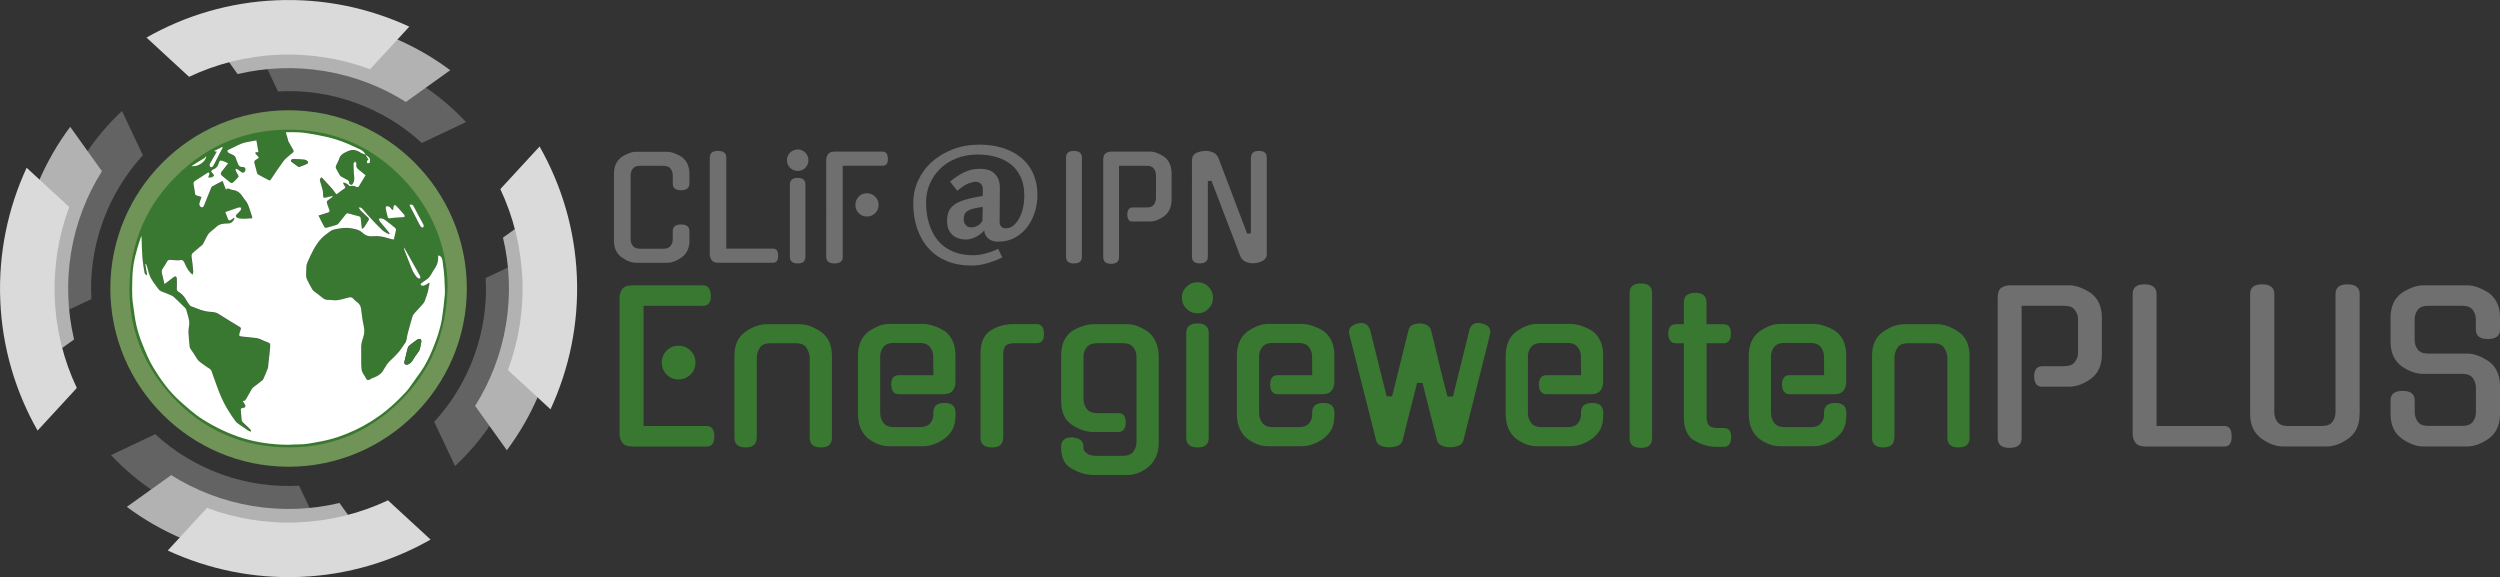 <?xml version="1.0" encoding="utf-8"?>
<!-- Generator: Adobe Illustrator 27.0.1, SVG Export Plug-In . SVG Version: 6.00 Build 0)  -->
<svg version="1.1" id="Ebene_1" xmlns="http://www.w3.org/2000/svg" xmlns:xlink="http://www.w3.org/1999/xlink" x="0px" y="0px"
	 viewBox="0 0 283.46 65.43" style="enable-background:new 0 0 283.46 65.43;" xml:space="preserve">
<rect x="0" y="0" width="283.46" height="65.43" fill="#333333" stroke="none"/>
<style type="text/css">
	.st0{fill:#397831;}
	.st1{fill:#706F6F;}
	.st2{fill:#646363;}
	.st3{fill:#B2B2B2;}
	.st4{fill:#709357;}
	.st5{fill:#FFFFFF;}
	.st6{fill:#DADADA;}
</style>
<g>
	<path class="st0" d="M71.7,50.62c-0.57,0-0.95-0.15-1.15-0.44c-0.2-0.29-0.3-0.61-0.3-0.97V33.73c0-0.35,0.1-0.67,0.3-0.95
		c0.2-0.28,0.58-0.43,1.15-0.43h8c0.57,0,0.87,0.38,0.9,1.15c0.03,0.78-0.27,1.17-0.9,1.17h-6.73V48.3h7.15
		c0.57,0,0.86,0.38,0.87,1.13c0.03,0.8-0.26,1.2-0.87,1.2H71.7z M78.85,41.11c0,0.54-0.19,0.99-0.56,1.36
		c-0.38,0.37-0.83,0.55-1.37,0.55c-0.52,0-0.97-0.18-1.33-0.55c-0.37-0.37-0.55-0.82-0.55-1.36c0-0.54,0.18-0.99,0.55-1.36
		c0.37-0.37,0.81-0.55,1.33-0.55c0.54,0,0.99,0.18,1.37,0.55C78.66,40.12,78.85,40.57,78.85,41.11z"/>
	<path class="st0" d="M85.79,49.63c0,0.74-0.42,1.1-1.26,1.1c-0.84,0-1.26-0.37-1.26-1.1v-9.24c0-0.63,0.1-1.17,0.3-1.63
		c0.2-0.46,0.51-0.84,0.94-1.13c0.81-0.58,1.62-0.87,2.44-0.87h3.7c0.78,0,1.59,0.29,2.44,0.87c0.83,0.58,1.24,1.5,1.24,2.76v9.24
		c0,0.74-0.42,1.1-1.26,1.1c-0.84,0-1.26-0.37-1.26-1.1V40.6c0-0.4-0.12-0.78-0.37-1.15l0.02,0.02c-0.2-0.37-0.61-0.55-1.22-0.55
		h-2.87c-0.63,0-1.04,0.18-1.24,0.55c-0.21,0.32-0.32,0.7-0.32,1.13V49.63z"/>
	<path class="st0" d="M99.81,46.92c0,0.37,0.12,0.71,0.36,1.03c0.24,0.32,0.64,0.48,1.21,0.48h2.87c0.57,0,0.97-0.14,1.21-0.43
		c0.24-0.28,0.36-0.61,0.36-0.98v-0.25c0-0.72,0.42-1.08,1.26-1.08c0.84,0,1.26,0.36,1.26,1.08v0.28c0,0.64-0.1,1.17-0.31,1.59
		c-0.21,0.41-0.52,0.77-0.93,1.08c-0.81,0.58-1.62,0.87-2.44,0.87h-3.86c-0.81,0-1.6-0.29-2.37-0.87c-0.37-0.31-0.65-0.69-0.85-1.16
		c-0.2-0.47-0.3-1.01-0.3-1.62v-6.55c0-1.24,0.38-2.16,1.15-2.76c0.38-0.28,0.78-0.49,1.18-0.66c0.41-0.16,0.8-0.24,1.18-0.24h3.86
		c0.37,0,0.77,0.07,1.22,0.22c0.44,0.15,0.86,0.34,1.24,0.59c0.37,0.26,0.66,0.62,0.89,1.08c0.22,0.46,0.33,1,0.33,1.63v3.1
		c0,0.35-0.1,0.67-0.31,0.94c-0.21,0.28-0.59,0.41-1.14,0.41h-4.96c-0.55,0-0.84-0.36-0.87-1.08c0-0.72,0.29-1.08,0.87-1.08h3.91
		l-0.02-2.14c0-0.38-0.12-0.73-0.36-1.05c-0.24-0.31-0.64-0.47-1.21-0.47h-2.87c-0.57,0-0.97,0.16-1.21,0.47
		c-0.24,0.31-0.36,0.66-0.36,1.05V46.92z"/>
	<path class="st0" d="M113.74,49.63c0,0.74-0.42,1.1-1.26,1.1c-0.87,0-1.31-0.37-1.31-1.1v-9.52c0-1.26,0.38-2.13,1.13-2.62
		c0.75-0.49,1.62-0.74,2.6-0.74h2.62c0.57,0,0.85,0.36,0.85,1.08c0.03,0.72-0.25,1.08-0.85,1.08h-2.44c-0.55,0-0.91,0.11-1.08,0.32
		c-0.17,0.21-0.25,0.51-0.25,0.9V49.63z"/>
	<path class="st0" d="M124.02,48.99c-0.4,0-0.81-0.07-1.23-0.21c-0.42-0.14-0.83-0.34-1.23-0.6c-0.83-0.54-1.24-1.44-1.24-2.71
		v-5.19c0-0.64,0.11-1.2,0.33-1.66c0.22-0.46,0.52-0.82,0.91-1.08c0.4-0.25,0.8-0.44,1.22-0.57c0.41-0.14,0.82-0.21,1.22-0.21h3.86
		c0.38,0,0.78,0.08,1.2,0.25c0.41,0.17,0.8,0.38,1.15,0.64c0.35,0.29,0.64,0.67,0.85,1.15c0.21,0.48,0.32,1.01,0.32,1.61v9.75
		c0,0.64-0.1,1.19-0.31,1.64c-0.21,0.45-0.49,0.83-0.86,1.14c-0.35,0.29-0.73,0.52-1.14,0.68c-0.41,0.16-0.81,0.24-1.21,0.24h-3.86
		c-0.81,0-1.63-0.24-2.46-0.71c-0.43-0.25-0.74-0.56-0.93-0.94c-0.19-0.38-0.29-0.83-0.29-1.33V50.6c0-0.31,0.1-0.55,0.3-0.74
		c0.2-0.18,0.51-0.28,0.94-0.28c0.86,0.09,1.29,0.43,1.29,1.01v0.25c0,0.17,0.12,0.35,0.36,0.55c0.24,0.2,0.64,0.3,1.21,0.3h2.87
		c0.57,0,0.97-0.16,1.21-0.48c0.24-0.32,0.36-0.68,0.36-1.08v-9.7c0-0.38-0.12-0.73-0.36-1.05c-0.24-0.31-0.64-0.47-1.21-0.47h-2.87
		c-0.57,0-0.97,0.16-1.21,0.47c-0.24,0.31-0.36,0.66-0.36,1.05v4.85c0,0.38,0.12,0.74,0.36,1.07c0.24,0.33,0.64,0.49,1.21,0.49h2.39
		c0.55,0,0.83,0.35,0.83,1.06c0,0.32-0.07,0.58-0.2,0.78c-0.13,0.2-0.34,0.3-0.63,0.3H124.02z"/>
	<path class="st0" d="M137.53,33.77c0,0.49-0.17,0.9-0.51,1.24c-0.34,0.34-0.75,0.51-1.24,0.51c-0.49,0-0.91-0.17-1.25-0.51
		c-0.34-0.34-0.52-0.75-0.52-1.24c0-0.51,0.17-0.93,0.52-1.26c0.35-0.34,0.76-0.51,1.25-0.51c0.49,0,0.9,0.17,1.24,0.51
		C137.36,32.85,137.53,33.27,137.53,33.77z M137.05,49.63c0,0.74-0.42,1.1-1.26,1.1c-0.86,0-1.29-0.37-1.29-1.1V37.77
		c0-0.74,0.43-1.1,1.29-1.1c0.84,0,1.26,0.37,1.26,1.1V49.63z"/>
	<path class="st0" d="M142.77,46.92c0,0.37,0.12,0.71,0.36,1.03c0.24,0.32,0.64,0.48,1.21,0.48h2.87c0.57,0,0.97-0.14,1.21-0.43
		c0.24-0.28,0.36-0.61,0.36-0.98v-0.25c0-0.72,0.42-1.08,1.26-1.08c0.84,0,1.26,0.36,1.26,1.08v0.28c0,0.64-0.1,1.17-0.31,1.59
		c-0.21,0.41-0.52,0.77-0.93,1.08c-0.81,0.58-1.62,0.87-2.44,0.87h-3.86c-0.81,0-1.6-0.29-2.37-0.87c-0.37-0.31-0.65-0.69-0.85-1.16
		c-0.2-0.47-0.3-1.01-0.3-1.62v-6.55c0-1.24,0.38-2.16,1.15-2.76c0.38-0.28,0.78-0.49,1.18-0.66c0.41-0.16,0.8-0.24,1.18-0.24h3.86
		c0.37,0,0.77,0.07,1.22,0.22c0.44,0.15,0.86,0.34,1.24,0.59c0.37,0.26,0.66,0.62,0.89,1.08c0.22,0.46,0.33,1,0.33,1.63v3.1
		c0,0.35-0.1,0.67-0.31,0.94c-0.21,0.28-0.59,0.41-1.14,0.41h-4.96c-0.55,0-0.84-0.36-0.87-1.08c0-0.72,0.29-1.08,0.87-1.08h3.91
		l-0.02-2.14c0-0.38-0.12-0.73-0.36-1.05c-0.24-0.31-0.64-0.47-1.21-0.47h-2.87c-0.57,0-0.97,0.16-1.21,0.47
		c-0.24,0.31-0.36,0.66-0.36,1.05V46.92z"/>
	<path class="st0" d="M159.04,49.89l0.02-0.02c-0.11,0.35-0.31,0.58-0.62,0.69c-0.31,0.11-0.61,0.16-0.92,0.16
		c-0.29,0-0.59-0.05-0.91-0.16c-0.31-0.11-0.52-0.34-0.61-0.69l0.02,0.02l-3.01-11.91c-0.18-0.64,0.11-1.07,0.9-1.29
		c0.75-0.2,1.23,0.06,1.45,0.78v-0.02l1.86,7.49h0.62l1.86-7.49c0.08-0.32,0.25-0.53,0.52-0.63c0.27-0.1,0.52-0.15,0.75-0.15
		c0.26,0,0.52,0.06,0.77,0.17c0.25,0.11,0.43,0.32,0.52,0.61c0.14,0.55,0.26,1.07,0.38,1.54c0.12,0.48,0.23,0.94,0.33,1.38
		c0.11,0.44,0.21,0.88,0.31,1.31c0.1,0.43,0.21,0.87,0.33,1.33l0.51,1.95h0.62c0.31-1.24,0.62-2.49,0.93-3.76
		c0.31-1.26,0.62-2.52,0.93-3.76l-0.02,0.02c0.21-0.72,0.7-0.98,1.45-0.78c0.78,0.18,1.08,0.61,0.9,1.29l-2.99,11.91l0.02-0.02
		c-0.09,0.35-0.3,0.58-0.61,0.69c-0.31,0.11-0.62,0.16-0.93,0.16c-0.29,0-0.59-0.05-0.9-0.16c-0.31-0.11-0.51-0.34-0.62-0.69
		l0.02,0.02l-1.63-6.46h-0.62L159.04,49.89z"/>
	<path class="st0" d="M173.25,46.92c0,0.37,0.12,0.71,0.36,1.03c0.24,0.32,0.64,0.48,1.21,0.48h2.87c0.57,0,0.97-0.14,1.21-0.43
		c0.24-0.28,0.36-0.61,0.36-0.98v-0.25c0-0.72,0.42-1.08,1.26-1.08c0.84,0,1.26,0.36,1.26,1.08v0.28c0,0.64-0.1,1.17-0.31,1.59
		c-0.21,0.41-0.52,0.77-0.93,1.08c-0.81,0.58-1.62,0.87-2.44,0.87h-3.86c-0.81,0-1.6-0.29-2.37-0.87c-0.37-0.31-0.65-0.69-0.85-1.16
		c-0.2-0.47-0.3-1.01-0.3-1.62v-6.55c0-1.24,0.38-2.16,1.15-2.76c0.38-0.28,0.78-0.49,1.18-0.66c0.41-0.16,0.8-0.24,1.18-0.24h3.86
		c0.37,0,0.77,0.07,1.22,0.22c0.44,0.15,0.86,0.34,1.24,0.59c0.37,0.26,0.66,0.62,0.89,1.08c0.22,0.46,0.33,1,0.33,1.63v3.1
		c0,0.35-0.1,0.67-0.31,0.94s-0.59,0.41-1.14,0.41h-4.96c-0.55,0-0.84-0.36-0.87-1.08c0-0.72,0.29-1.08,0.87-1.08h3.91l-0.02-2.14
		c0-0.38-0.12-0.73-0.36-1.05c-0.24-0.31-0.64-0.47-1.21-0.47h-2.87c-0.57,0-0.97,0.16-1.21,0.47c-0.24,0.31-0.36,0.66-0.36,1.05
		V46.92z"/>
	<path class="st0" d="M187.32,49.7c0,0.72-0.42,1.08-1.26,1.08c-0.86,0-1.29-0.36-1.29-1.08V33.22c0-0.72,0.43-1.08,1.29-1.08
		c0.84,0,1.26,0.36,1.26,1.08V49.7z"/>
	<path class="st0" d="M193.5,38.92v8.37c0,0.4,0.08,0.71,0.25,0.92c0.17,0.21,0.53,0.32,1.08,0.32h0.6c0.6,0,0.88,0.35,0.85,1.06
		c0,0.72-0.28,1.08-0.85,1.08h-0.76c-0.49,0-0.95-0.07-1.38-0.2c-0.43-0.13-0.84-0.32-1.24-0.56v0.02
		c-0.75-0.49-1.13-1.36-1.13-2.62v-8.39h-0.9c-0.55,0-0.84-0.36-0.87-1.08c0-0.72,0.29-1.08,0.87-1.08h0.9V34.3
		c0-0.74,0.44-1.1,1.31-1.1c0.84,0,1.26,0.37,1.26,1.1v2.46h1.91c0.6,0,0.88,0.36,0.85,1.08c0,0.72-0.28,1.08-0.85,1.08H193.5z"/>
	<path class="st0" d="M200.81,46.92c0,0.37,0.12,0.71,0.36,1.03c0.24,0.32,0.64,0.48,1.21,0.48h2.87c0.57,0,0.97-0.14,1.21-0.43
		c0.24-0.28,0.36-0.61,0.36-0.98v-0.25c0-0.72,0.42-1.08,1.26-1.08c0.84,0,1.26,0.36,1.26,1.08v0.28c0,0.64-0.1,1.17-0.31,1.59
		c-0.21,0.41-0.52,0.77-0.93,1.08c-0.81,0.58-1.62,0.87-2.44,0.87h-3.86c-0.81,0-1.6-0.29-2.37-0.87c-0.37-0.31-0.65-0.69-0.85-1.16
		c-0.2-0.47-0.3-1.01-0.3-1.62v-6.55c0-1.24,0.38-2.16,1.15-2.76c0.38-0.28,0.78-0.49,1.18-0.66c0.41-0.16,0.8-0.24,1.18-0.24h3.86
		c0.37,0,0.77,0.07,1.22,0.22c0.44,0.15,0.86,0.34,1.24,0.59c0.37,0.26,0.66,0.62,0.89,1.08c0.22,0.46,0.33,1,0.33,1.63v3.1
		c0,0.35-0.1,0.67-0.31,0.94c-0.21,0.28-0.59,0.41-1.14,0.41h-4.96c-0.55,0-0.84-0.36-0.87-1.08c0-0.72,0.29-1.08,0.87-1.08h3.91
		l-0.02-2.14c0-0.38-0.12-0.73-0.36-1.05c-0.24-0.31-0.64-0.47-1.21-0.47h-2.87c-0.57,0-0.97,0.16-1.21,0.47
		c-0.24,0.31-0.36,0.66-0.36,1.05V46.92z"/>
	<path class="st0" d="M214.78,49.63c0,0.74-0.42,1.1-1.26,1.1c-0.84,0-1.26-0.37-1.26-1.1v-9.24c0-0.63,0.1-1.17,0.3-1.63
		c0.2-0.46,0.51-0.84,0.94-1.13c0.81-0.58,1.62-0.87,2.44-0.87h3.7c0.78,0,1.59,0.29,2.44,0.87c0.83,0.58,1.24,1.5,1.24,2.76v9.24
		c0,0.74-0.42,1.1-1.26,1.1c-0.84,0-1.26-0.37-1.26-1.1V40.6c0-0.4-0.12-0.78-0.37-1.15l0.02,0.02c-0.2-0.37-0.61-0.55-1.22-0.55
		h-2.87c-0.63,0-1.04,0.18-1.24,0.55c-0.21,0.32-0.32,0.7-0.32,1.13V49.63z"/>
	<path class="st1" d="M231.47,43.84c-0.26,0-0.46-0.1-0.61-0.31c-0.15-0.21-0.22-0.49-0.22-0.84c0-0.78,0.32-1.17,0.97-1.17h2.44
		c0.57,0,0.97-0.16,1.21-0.48c0.24-0.32,0.36-0.67,0.36-1.06v-3.77c0-0.38-0.12-0.74-0.36-1.06c-0.24-0.32-0.64-0.48-1.21-0.48
		h-4.83v15.01c0,0.74-0.46,1.1-1.38,1.1c-0.89,0-1.33-0.37-1.33-1.1V33.73c0-0.55,0.14-0.92,0.41-1.1c0.28-0.18,0.61-0.28,1.01-0.28
		h6.71c0.38,0,0.79,0.08,1.22,0.25c0.43,0.17,0.84,0.38,1.24,0.64h-0.02c0.4,0.29,0.7,0.67,0.92,1.14c0.21,0.47,0.32,1.01,0.32,1.62
		v4.16c0,1.24-0.41,2.17-1.24,2.78c-0.4,0.29-0.8,0.51-1.22,0.67c-0.41,0.15-0.82,0.23-1.22,0.23H231.47z"/>
	<path class="st1" d="M243.26,50.62c-0.57,0-0.95-0.15-1.15-0.44c-0.2-0.29-0.3-0.61-0.3-0.97V33.34c0-0.74,0.44-1.1,1.33-1.1
		c0.92,0,1.38,0.37,1.38,1.1V48.3h7.68c0.55,0,0.83,0.38,0.83,1.13c0.03,0.8-0.25,1.2-0.83,1.2H243.26z"/>
	<path class="st1" d="M267.54,46.92c0,1.24-0.41,2.17-1.24,2.78c-0.4,0.29-0.81,0.52-1.23,0.68c-0.42,0.16-0.83,0.24-1.23,0.24
		h-5.01c-0.4,0-0.81-0.08-1.23-0.24c-0.42-0.16-0.83-0.39-1.23-0.68c-0.4-0.31-0.71-0.69-0.92-1.14c-0.21-0.45-0.32-1-0.32-1.64
		V33.34c0-0.74,0.45-1.1,1.36-1.1c0.92,0,1.38,0.37,1.38,1.1v13.4c0,0.4,0.11,0.76,0.34,1.08c0.23,0.32,0.63,0.48,1.2,0.48h3.86
		c0.57,0,0.97-0.16,1.2-0.48c0.23-0.32,0.34-0.68,0.34-1.08v-13.4c0-0.74,0.45-1.1,1.36-1.1c0.92,0,1.38,0.37,1.38,1.1V46.92z"/>
	<path class="st1" d="M279.76,40.09c0.4,0,0.81,0.08,1.24,0.25c0.43,0.17,0.84,0.39,1.24,0.67h-0.02c0.4,0.28,0.7,0.65,0.92,1.13
		c0.21,0.48,0.32,1.02,0.32,1.63v3.15c0,1.24-0.41,2.17-1.24,2.78c-0.4,0.29-0.81,0.52-1.23,0.68c-0.42,0.16-0.83,0.24-1.23,0.24
		h-5.01c-0.4,0-0.81-0.08-1.23-0.24c-0.42-0.16-0.83-0.39-1.23-0.68c-0.83-0.61-1.24-1.54-1.24-2.78V45.4
		c0-0.72,0.45-1.08,1.36-1.08c0.92,0,1.38,0.36,1.38,1.08v1.33c0,0.4,0.11,0.76,0.34,1.08c0.23,0.32,0.63,0.48,1.2,0.48h3.86
		c0.57,0,0.97-0.16,1.2-0.48c0.23-0.32,0.34-0.68,0.34-1.08v-2.78c0-0.38-0.11-0.74-0.34-1.07c-0.23-0.33-0.63-0.49-1.2-0.49h-4.44
		c-0.8,0-1.62-0.29-2.46-0.87c-0.83-0.64-1.24-1.57-1.24-2.78V36c0-0.61,0.11-1.15,0.32-1.62c0.21-0.47,0.52-0.85,0.92-1.14h-0.02
		c0.4-0.26,0.81-0.47,1.24-0.64c0.43-0.17,0.84-0.25,1.24-0.25h5.01c0.4,0,0.81,0.08,1.24,0.25c0.43,0.17,0.84,0.38,1.24,0.64h-0.02
		c0.4,0.29,0.7,0.67,0.92,1.14c0.21,0.47,0.32,1.01,0.32,1.62v1.36c0,0.72-0.46,1.08-1.38,1.08c-0.9,0-1.36-0.36-1.36-1.08v-1.15
		c0-0.38-0.11-0.74-0.34-1.06c-0.23-0.32-0.63-0.48-1.2-0.48h-3.86c-0.57,0-0.97,0.16-1.2,0.48c-0.23,0.32-0.34,0.67-0.34,1.06v2.34
		c0,0.4,0.11,0.75,0.34,1.07c0.23,0.31,0.63,0.47,1.2,0.47H279.76z"/>
</g>
<g>
	<path class="st1" d="M78.18,27.24c0,0.86-0.29,1.5-0.86,1.92c-0.28,0.2-0.56,0.36-0.85,0.47c-0.29,0.11-0.57,0.17-0.85,0.17h-3.46
		c-0.28,0-0.56-0.06-0.85-0.17c-0.29-0.11-0.57-0.27-0.85-0.47c-0.28-0.21-0.49-0.47-0.63-0.78c-0.15-0.31-0.22-0.69-0.22-1.13
		v-7.53c0-0.42,0.07-0.8,0.22-1.12c0.15-0.32,0.36-0.58,0.63-0.78h-0.02c0.27-0.18,0.56-0.33,0.86-0.44
		c0.3-0.12,0.58-0.17,0.86-0.17h3.46c0.28,0,0.56,0.06,0.86,0.17c0.3,0.12,0.58,0.26,0.86,0.44h-0.02c0.27,0.2,0.49,0.46,0.63,0.78
		c0.15,0.32,0.22,0.7,0.22,1.12v1.09c0,0.51-0.32,0.76-0.95,0.76c-0.62,0-0.94-0.25-0.94-0.76v-0.95c0-0.26-0.08-0.51-0.24-0.73
		c-0.16-0.22-0.43-0.33-0.82-0.33h-2.66c-0.39,0-0.67,0.11-0.82,0.33c-0.16,0.22-0.24,0.47-0.24,0.73v7.26
		c0,0.28,0.08,0.52,0.24,0.75c0.16,0.22,0.43,0.33,0.82,0.33h2.66c0.39,0,0.67-0.11,0.82-0.33c0.16-0.22,0.24-0.47,0.24-0.75V26.2
		c0-0.5,0.31-0.75,0.94-0.75c0.63,0,0.95,0.25,0.95,0.75V27.24z"/>
	<path class="st1" d="M81.48,29.8c-0.39,0-0.66-0.1-0.79-0.3c-0.14-0.2-0.21-0.42-0.21-0.67V17.87c0-0.51,0.31-0.76,0.92-0.76
		c0.63,0,0.95,0.25,0.95,0.76v10.32h5.3c0.38,0,0.57,0.26,0.57,0.78c0.02,0.55-0.17,0.82-0.57,0.82H81.48z"/>
	<path class="st1" d="M91.66,18.17c0,0.34-0.12,0.62-0.35,0.86c-0.23,0.23-0.52,0.35-0.86,0.35c-0.34,0-0.63-0.12-0.86-0.35
		c-0.24-0.23-0.36-0.52-0.36-0.86c0-0.35,0.12-0.64,0.36-0.87c0.24-0.23,0.53-0.35,0.86-0.35c0.34,0,0.62,0.12,0.86,0.35
		C91.54,17.53,91.66,17.82,91.66,18.17z M91.32,29.11c0,0.51-0.29,0.76-0.87,0.76c-0.59,0-0.89-0.25-0.89-0.76v-8.18
		c0-0.51,0.3-0.76,0.89-0.76c0.58,0,0.87,0.25,0.87,0.76V29.11z"/>
	<path class="st1" d="M95.56,29.11c0,0.51-0.31,0.76-0.94,0.76s-0.94-0.25-0.94-0.76V18.14c0-0.24,0.07-0.46,0.21-0.66
		c0.14-0.2,0.4-0.29,0.79-0.29h5.39c0.38,0,0.58,0.26,0.6,0.79c0.02,0.54-0.18,0.81-0.6,0.81h-4.52V29.11z M99.62,23.23
		c0,0.18-0.03,0.35-0.1,0.52c-0.07,0.16-0.16,0.3-0.29,0.42c-0.12,0.12-0.26,0.21-0.42,0.28c-0.16,0.07-0.33,0.1-0.52,0.1
		c-0.36,0-0.67-0.13-0.92-0.38c-0.25-0.25-0.38-0.57-0.38-0.94c0-0.37,0.13-0.68,0.38-0.94c0.25-0.25,0.56-0.38,0.92-0.38
		c0.19,0,0.36,0.03,0.52,0.1c0.16,0.07,0.3,0.16,0.42,0.29c0.12,0.12,0.22,0.26,0.29,0.42C99.58,22.88,99.62,23.05,99.62,23.23z"/>
	<path class="st1" d="M117.63,22.12c0,0.58-0.09,1.18-0.26,1.8c-0.18,0.62-0.45,1.19-0.81,1.7c-0.37,0.52-0.83,0.94-1.4,1.28
		c-0.56,0.33-1.24,0.5-2.02,0.5c-0.47,0-0.84-0.13-1.11-0.38c-0.27-0.25-0.42-0.55-0.43-0.9c-0.27,0.32-0.6,0.57-0.98,0.76
		c-0.38,0.18-0.75,0.28-1.11,0.28c-0.29,0-0.56-0.04-0.82-0.13c-0.26-0.08-0.48-0.21-0.68-0.38c-0.19-0.17-0.35-0.39-0.46-0.65
		c-0.11-0.26-0.17-0.57-0.17-0.92c0-0.4,0.06-0.75,0.17-1.05c0.11-0.3,0.32-0.56,0.61-0.79c0.3-0.23,0.71-0.42,1.24-0.58
		c0.52-0.16,1.2-0.31,2.03-0.44l0.01-0.74c0-0.17-0.03-0.31-0.08-0.42c-0.05-0.11-0.12-0.2-0.2-0.27c-0.08-0.07-0.18-0.12-0.27-0.14
		c-0.1-0.02-0.19-0.04-0.28-0.04c-0.19,0-0.46,0.07-0.8,0.19c-0.35,0.13-0.77,0.41-1.27,0.83l-0.82-1.04
		c0.41-0.34,0.78-0.6,1.12-0.8c0.33-0.19,0.64-0.33,0.91-0.43c0.27-0.1,0.53-0.16,0.76-0.18c0.23-0.02,0.44-0.04,0.64-0.04
		c0.28,0,0.55,0.04,0.82,0.1c0.26,0.07,0.5,0.19,0.71,0.36c0.2,0.17,0.37,0.39,0.5,0.67c0.12,0.28,0.19,0.62,0.19,1.03l-0.03,3.87
		c0,0.15,0.02,0.27,0.08,0.37c0.05,0.09,0.11,0.17,0.18,0.22c0.07,0.05,0.14,0.09,0.22,0.1c0.08,0.02,0.14,0.03,0.19,0.03
		c0.35,0,0.66-0.11,0.92-0.34c0.26-0.23,0.49-0.52,0.67-0.87c0.18-0.35,0.32-0.75,0.41-1.19c0.09-0.44,0.13-0.88,0.13-1.32
		c0-0.78-0.13-1.46-0.39-2.05c-0.26-0.58-0.62-1.07-1.09-1.45c-0.47-0.38-1.02-0.67-1.66-0.86c-0.64-0.19-1.35-0.29-2.12-0.29
		c-0.89,0-1.7,0.14-2.42,0.43c-0.73,0.28-1.34,0.67-1.85,1.17c-0.51,0.5-0.91,1.07-1.19,1.73c-0.28,0.66-0.42,1.35-0.42,2.08
		c0,0.9,0.11,1.72,0.35,2.46c0.23,0.74,0.57,1.37,1.01,1.9c0.44,0.53,1,0.93,1.67,1.22c0.67,0.29,1.43,0.43,2.3,0.43
		c0.21,0,0.44-0.02,0.69-0.05c0.25-0.04,0.5-0.09,0.75-0.16c0.25-0.07,0.5-0.15,0.74-0.23c0.24-0.09,0.46-0.18,0.66-0.29l0.47,0.98
		c-0.48,0.24-1.03,0.45-1.64,0.64c-0.62,0.18-1.24,0.28-1.87,0.28c-1.02,0-1.93-0.17-2.75-0.5c-0.81-0.33-1.5-0.8-2.06-1.42
		c-0.57-0.61-1-1.36-1.31-2.23c-0.31-0.87-0.46-1.85-0.46-2.94c0-0.92,0.19-1.78,0.57-2.59c0.38-0.8,0.9-1.51,1.57-2.1
		c0.67-0.59,1.46-1.06,2.37-1.41c0.92-0.35,1.91-0.52,2.98-0.52c0.97,0,1.86,0.13,2.67,0.38c0.81,0.26,1.5,0.63,2.09,1.11
		c0.58,0.49,1.03,1.08,1.35,1.79C117.47,20.41,117.63,21.22,117.63,22.12z M110.41,23.64c-0.27,0.07-0.49,0.15-0.66,0.25
		c-0.17,0.1-0.29,0.23-0.37,0.39c-0.07,0.16-0.11,0.36-0.11,0.6c0,0.24,0.07,0.45,0.22,0.63c0.14,0.18,0.36,0.27,0.65,0.27
		c0.24,0,0.47-0.06,0.7-0.19c0.23-0.13,0.41-0.31,0.55-0.54l0.03-1.59C111.02,23.51,110.68,23.58,110.41,23.64z"/>
	<path class="st1" d="M122.67,29.11c0,0.51-0.3,0.76-0.91,0.76c-0.59,0-0.89-0.25-0.89-0.76V17.87c0-0.51,0.3-0.76,0.89-0.76
		c0.6,0,0.91,0.25,0.91,0.76V29.11z"/>
	<path class="st1" d="M128.36,25.12c-0.17,0-0.3-0.07-0.4-0.21c-0.1-0.14-0.14-0.34-0.14-0.58c0-0.54,0.21-0.81,0.63-0.81h1.6
		c0.37,0,0.64-0.11,0.79-0.33c0.16-0.22,0.23-0.47,0.23-0.73v-2.6c0-0.26-0.08-0.51-0.23-0.73c-0.16-0.22-0.42-0.33-0.79-0.33h-3.17
		v10.35c0,0.51-0.3,0.76-0.91,0.76c-0.58,0-0.88-0.25-0.88-0.76V18.14c0-0.38,0.09-0.63,0.27-0.76c0.18-0.13,0.4-0.19,0.66-0.19
		h4.41c0.25,0,0.52,0.06,0.8,0.17c0.28,0.12,0.55,0.26,0.82,0.44h-0.02c0.26,0.2,0.46,0.46,0.6,0.78c0.14,0.32,0.21,0.7,0.21,1.12
		v2.87c0,0.86-0.27,1.5-0.82,1.92c-0.26,0.2-0.53,0.35-0.8,0.46c-0.27,0.11-0.54,0.16-0.8,0.16H128.36z"/>
	<path class="st1" d="M141.85,17.87c0-0.51,0.3-0.76,0.89-0.76c0.59,0,0.89,0.25,0.89,0.76v10.94c0,0.37-0.19,0.64-0.56,0.81h0.02
		c-0.16,0.07-0.33,0.13-0.51,0.17c-0.18,0.04-0.36,0.06-0.53,0.06c-0.13,0-0.27-0.01-0.41-0.04c-0.14-0.03-0.27-0.07-0.4-0.13
		c-0.13-0.06-0.24-0.14-0.35-0.24c-0.11-0.1-0.19-0.22-0.25-0.37l-3.28-8.58l-0.41,0.05v8.56c0,0.51-0.3,0.76-0.91,0.76
		c-0.59,0-0.89-0.25-0.89-0.76V18.19c0-0.43,0.18-0.72,0.54-0.87c0.33-0.14,0.68-0.21,1.06-0.21c0.26,0,0.53,0.06,0.79,0.17
		c0.27,0.11,0.47,0.32,0.61,0.63l3.26,8.59l0.42-0.05V17.87z"/>
</g>
<g>
	<g>
		<path class="st2" d="M40.26,11.64c2.89,1.04,5.44,2.61,7.57,4.57l5.01-2.37c-2.9-3.1-6.55-5.58-10.82-7.11
			c-4.27-1.53-8.66-1.93-12.87-1.37l2.37,5.01C34.41,10.2,37.37,10.6,40.26,11.64z"/>
		<path class="st2" d="M11.64,25.17c1.04-2.89,2.61-5.44,4.56-7.57l-2.37-5.01c-3.1,2.9-5.58,6.55-7.11,10.82
			c-1.53,4.27-1.93,8.66-1.37,12.87l5.01-2.37C10.2,31.03,10.6,28.06,11.64,25.17z"/>
		<path class="st2" d="M25.17,53.8c-2.89-1.04-5.44-2.61-7.57-4.57l-5.01,2.37c2.9,3.1,6.55,5.58,10.82,7.11
			c4.27,1.53,8.66,1.93,12.87,1.37l-2.37-5.01C31.03,55.23,28.06,54.83,25.17,53.8z"/>
		<path class="st2" d="M53.8,40.26c-1.04,2.89-2.61,5.44-4.57,7.57l2.37,5.01c3.1-2.9,5.58-6.55,7.11-10.82
			c1.53-4.27,1.93-8.66,1.37-12.87l-5.01,2.37C55.23,34.41,54.83,37.37,53.8,40.26z"/>
	</g>
	<g>
		<path class="st3" d="M36.8,8.06c3.38,0.56,6.49,1.78,9.22,3.5l5.03-3.6c-3.8-2.83-8.31-4.82-13.3-5.65
			c-4.99-0.83-9.9-0.39-14.41,1.06l3.6,5.03C30.08,7.66,33.42,7.5,36.8,8.06z"/>
		<path class="st3" d="M8.06,28.63c0.56-3.38,1.78-6.49,3.5-9.22l-3.6-5.03c-2.83,3.8-4.82,8.31-5.65,13.3
			c-0.83,4.99-0.39,9.9,1.06,14.41l5.03-3.6C7.66,35.35,7.5,32.01,8.06,28.63z"/>
		<path class="st3" d="M28.63,57.37c-3.38-0.56-6.49-1.78-9.22-3.5l-5.03,3.6c3.8,2.83,8.31,4.82,13.3,5.65s9.9,0.39,14.41-1.06
			l-3.6-5.03C35.35,57.78,32.01,57.93,28.63,57.37z"/>
		<path class="st3" d="M57.37,36.8c-0.56,3.38-1.78,6.49-3.5,9.22l3.6,5.03c2.83-3.8,4.82-8.31,5.65-13.3
			c0.83-4.99,0.39-9.9-1.06-14.41l-5.03,3.6C57.78,30.08,57.93,33.42,57.37,36.8z"/>
	</g>
	<path class="st4" d="M32.72,52.92c-11.14,0-20.21-9.07-20.21-20.21s9.07-20.21,20.21-20.21s20.21,9.07,20.21,20.21
		S43.86,52.92,32.72,52.92z M32.72,15.4c-9.55,0-17.31,7.77-17.31,17.31c0,9.55,7.77,17.31,17.31,17.31
		c9.55,0,17.31-7.77,17.31-17.31C50.03,23.17,42.26,15.4,32.72,15.4z"/>
	<g id="XLmKh5_14_">
		<g>
			<path class="st0" d="M50.75,32.41c-0.09,5.29-1.85,9.62-5.45,13.15c-3.69,3.62-8.16,5.35-13.3,5.15
				c-4.88-0.18-9.07-2.1-12.42-5.68c-3.38-3.62-5.08-7.94-4.89-12.92c0.17-4.72,1.93-8.8,5.3-12.14c3.68-3.65,8.16-5.4,13.31-5.26
				c4.82,0.13,8.96,1.99,12.31,5.46C48.96,23.65,50.66,27.83,50.75,32.41z M41.45,17.53c0.11,0.19,0.21,0.38,0.32,0.57
				c-0.05,0.03-0.1,0.04-0.13,0.08c-0.04,0.06-0.08,0.13-0.06,0.18c0.01,0.06,0.08,0.15,0.13,0.15c0.07,0.01,0.21-0.05,0.21-0.09
				c0.01-0.17,0.04-0.37-0.03-0.5C41.79,17.77,41.6,17.67,41.45,17.53c-0.15-0.27-0.36-0.47-0.66-0.58
				c-0.2-0.07-0.38-0.17-0.57-0.26c-0.96-0.46-1.95-0.84-2.98-1.09c-0.74-0.18-1.49-0.31-2.24-0.44c-0.36-0.07-0.73-0.11-1.1-0.13
				c-0.49-0.02-0.99-0.01-1.49-0.01c0.09,0.36,0.18,0.69,0.27,1.03c0.01,0.04,0.05,0.08,0.07,0.12c0.18,0.31,0.36,0.61,0.52,0.92
				c0.03,0.05,0.01,0.15-0.03,0.19c-0.09,0.1-0.22,0.17-0.32,0.26c-0.28,0.26-0.59,0.49-0.81,0.78c-0.49,0.66-0.94,1.34-1.39,2.02
				c-0.09,0.13-0.15,0.16-0.3,0.09c-0.38-0.21-0.77-0.4-1.15-0.61c-0.06-0.03-0.12-0.12-0.14-0.19c-0.1-0.35-0.17-0.71-0.28-1.05
				c-0.08-0.24,0-0.36,0.2-0.47c0.34-0.19,0.33-0.21,0.06-0.49c-0.09-0.09-0.22-0.16-0.14-0.33c0.1,0,0.19,0,0.32,0
				c-0.08-0.46-0.15-0.89-0.23-1.35c-0.2,0.03-0.39,0.06-0.57,0.1c-0.37,0.08-0.75,0.13-1.1,0.26c-0.55,0.22-1.07,0.5-1.62,0.77
				c0,0.15,0.08,0.29,0.28,0.36c0.12,0.04,0.22,0.12,0.34,0.16c0.17,0.07,0.27,0.18,0.33,0.36c0.09,0.29,0.22,0.56,0.34,0.84
				c0.03,0.06,0.12,0.12,0.2,0.14c0.13,0.03,0.28,0.03,0.41,0.06c0.05,0.01,0.12,0.08,0.13,0.13c0.03,0.17,0.03,0.35-0.16,0.45
				c-0.17,0.09-0.27-0.03-0.39-0.11c-0.13-0.09-0.25-0.19-0.38-0.27c-0.04-0.02-0.12-0.03-0.15,0c-0.03,0.02-0.04,0.1-0.02,0.14
				c0.04,0.11,0.09,0.22,0.15,0.31c0.24,0.39,0.24,0.39-0.08,0.72c-0.1,0.1-0.2,0.2-0.3,0.3c-0.14,0.14-0.26,0.16-0.42,0.02
				c-0.29-0.25-0.58-0.49-0.88-0.72c-0.18-0.14-0.2-0.29-0.06-0.47c0.08-0.1,0.16-0.19,0.23-0.29c0.16-0.21,0.32-0.42,0.51-0.66
				c-0.2-0.09-0.34-0.18-0.5-0.23c-0.42-0.15-0.47-0.13-0.59,0.29c-0.08,0.3-0.26,0.49-0.54,0.61c-0.04,0.02-0.09,0.04-0.12,0.06
				c-0.21,0.13-0.22,0.2-0.05,0.37c0.03,0.03,0.06,0.05,0.08,0.08c0.05,0.07,0.14,0.19,0.12,0.22c-0.06,0.08-0.16,0.16-0.27,0.19
				c-0.1,0.03-0.23,0.01-0.38,0.01c0.05-0.16,0.1-0.28,0.13-0.4c0.01-0.05-0.01-0.13-0.05-0.15c-0.03-0.02-0.11-0.01-0.16,0.02
				c-0.47,0.3-0.93,0.61-1.4,0.91c-0.16,0.1-0.22,0.21-0.19,0.4c0.06,0.35,0.13,0.7,0.17,1.05c0.02,0.14,0.07,0.19,0.19,0.22
				c0.18,0.05,0.35,0.11,0.54,0.17c-0.04,0.11-0.06,0.18-0.09,0.26c-0.06,0.19-0.15,0.38-0.16,0.57c0,0.11,0.11,0.28,0.22,0.33
				c0.15,0.07,0.25-0.04,0.32-0.21c0.26-0.67,0.54-1.34,0.81-2c0.02-0.05,0.04-0.11,0.08-0.13c0.39-0.21,0.79-0.42,1.21-0.64
				c0.14,0.35,0.26,0.67,0.39,1.02c0.06-0.22,0.2-0.18,0.35-0.12c0.14,0.05,0.29,0.11,0.44,0.13c0.51,0.07,0.85,0.34,1.11,0.77
				c0.17,0.28,0.42,0.52,0.56,0.82c0.2,0.44,0.33,0.92,0.48,1.38c0.02,0.07,0.02,0.14,0.04,0.23c-0.57,0.01-1.1,0.14-1.64-0.03
				c-0.22-0.07-0.29-0.24-0.13-0.41c0.14-0.15,0.31-0.29,0.44-0.45c0.06-0.08,0.06-0.21,0.08-0.31c-0.1-0.01-0.22-0.05-0.31-0.02
				c-0.41,0.13-0.81,0.28-1.22,0.42c-0.1,0.04-0.21,0.07-0.28,0.1c0.1,0.27,0.2,0.5,0.28,0.74c0.07,0.21,0.19,0.26,0.37,0.14
				c0.11-0.08,0.22-0.15,0.37-0.26c-0.01,0.1,0.01,0.16-0.01,0.2c-0.15,0.27-0.34,0.46-0.69,0.47c-0.49,0.01-0.99,0.03-1.37,0.42
				c-0.12,0.12-0.26,0.22-0.39,0.33c-0.17,0.15-0.37,0.27-0.48,0.45c-0.21,0.32-0.37,0.68-0.55,1.02c-0.04,0.07-0.08,0.15-0.14,0.21
				c-0.26,0.22-0.53,0.42-0.78,0.66c-0.2,0.19-0.5,0.31-0.43,0.7c0.09,0.55,0.14,1.12,0.19,1.68c0.01,0.1-0.05,0.2-0.08,0.34
				c-0.45-0.37-0.68-0.8-0.87-1.25c-0.13-0.29-0.26-0.53-0.64-0.38c-0.04,0.02-0.09,0-0.14,0c-0.3-0.01-0.6-0.02-0.9-0.05
				c-0.17-0.01-0.27,0.05-0.35,0.2c-0.14,0.25-0.27,0.51-0.45,0.73c-0.16,0.21-0.17,0.41-0.11,0.65c0.1,0.37,0.18,0.75,0.27,1.17
				c0.38-0.29,0.73-0.56,1.08-0.82c0.06-0.04,0.17-0.07,0.22-0.04c0.05,0.03,0.1,0.13,0.1,0.2c0.01,0.39,0.01,0.78,0,1.16
				c-0.01,0.17,0.05,0.28,0.18,0.36c0.39,0.23,0.67,0.56,0.9,0.95c0.1,0.18,0.23,0.35,0.34,0.52c0.04,0.06,0.09,0.14,0.16,0.16
				c0.73,0.27,1.43,0.61,2.23,0.65c0.32,0.01,0.65,0.05,0.95,0.25c0.78,0.51,1.59,0.99,2.39,1.47c0.12,0.07,0.15,0.14,0.1,0.26
				c-0.06,0.16-0.1,0.32-0.15,0.49c-0.06,0.22-0.01,0.29,0.21,0.32c0.32,0.04,0.65,0.05,0.97,0.1c0.45,0.06,0.91,0.05,1.33,0.27
				c0.17,0.09,0.35,0.16,0.53,0.23c0.46,0.18,0.48,0.18,0.44,0.66c-0.05,0.6-0.12,1.2-0.19,1.79c-0.02,0.2-0.02,0.41-0.08,0.59
				c-0.15,0.41-0.33,0.8-0.5,1.2c-0.03,0.07-0.09,0.13-0.15,0.17c-0.3,0.24-0.61,0.47-0.92,0.71c-0.08,0.06-0.16,0.12-0.21,0.2
				c-0.2,0.34-0.39,0.69-0.59,1.03c-0.1,0.17-0.17,0.38-0.47,0.38c0.12,0.18,0.22,0.32,0.3,0.48c0.03,0.06,0,0.17-0.05,0.22
				c-0.04,0.05-0.14,0.07-0.22,0.07c-0.2,0-0.25,0.11-0.24,0.29c0.04,0.38,0.06,0.75,0.1,1.13c0.01,0.07,0.06,0.14,0.11,0.19
				c0.26,0.25,0.53,0.5,0.79,0.75c0.07,0.07,0.12,0.18,0.18,0.26c-0.02,0.02-0.04,0.04-0.06,0.07c-0.09-0.04-0.2-0.06-0.28-0.12
				c-0.34-0.22-0.67-0.45-1-0.68c-0.15-0.11-0.32-0.21-0.42-0.35c-0.67-0.9-1.27-1.86-1.7-2.9c-0.32-0.76-0.58-1.55-0.87-2.32
				c-0.11-0.28-0.12-0.61-0.43-0.79c-0.22-0.13-0.43-0.28-0.63-0.43c-0.27-0.21-0.58-0.37-0.77-0.69c-0.22-0.37-0.47-0.72-0.71-1.09
				c-0.04-0.06-0.09-0.13-0.1-0.2c-0.05-0.54-0.12-1.09-0.14-1.64c-0.01-0.31,0.06-0.63,0.08-0.94c0.05-0.57-0.2-1.09-0.32-1.63
				c-0.02-0.09-0.07-0.19-0.14-0.25c-0.43-0.43-0.87-0.84-1.31-1.26c-0.07-0.06-0.15-0.11-0.24-0.14c-0.35-0.15-0.69-0.31-1.05-0.43
				c-0.22-0.08-0.37-0.21-0.49-0.39c-0.06-0.09-0.12-0.18-0.19-0.26c-0.43-0.53-0.78-1.09-0.92-1.77c-0.05-0.25-0.15-0.49-0.23-0.73
				c-0.03,0.01-0.06,0.01-0.09,0.02c0.07,0.41,0.13,0.81,0.2,1.22c-0.03,0.01-0.06,0.02-0.09,0.03c-0.07-0.09-0.18-0.18-0.2-0.28
				c-0.09-0.58-0.19-1.17-0.24-1.76c-0.06-0.75-0.07-1.5-0.1-2.25c0-0.05-0.01-0.11-0.01-0.16c-0.2,0.52-0.35,1.05-0.5,1.57
				c-0.28,0.97-0.48,1.95-0.51,2.95c-0.03,1.1-0.1,2.22,0.08,3.32c0.12,0.75,0.19,1.52,0.36,2.26c0.17,0.72,0.4,1.43,0.67,2.12
				c0.37,0.91,0.74,1.84,1.24,2.67c0.84,1.39,1.78,2.71,3.01,3.81c0.84,0.75,1.67,1.51,2.63,2.11c1.42,0.89,2.91,1.61,4.51,2.11
				c1.61,0.49,3.27,0.72,4.95,0.75c0.46,0.01,0.91-0.04,1.37-0.04c0.83,0.01,1.64-0.17,2.45-0.32c1.37-0.25,2.67-0.69,3.93-1.28
				c1.27-0.6,2.45-1.34,3.55-2.22c0.74-0.6,1.43-1.26,2.08-1.95c0.16-0.17,0.33-0.33,0.46-0.52c0.47-0.65,0.94-1.3,1.4-1.96
				c0.54-0.77,0.95-1.62,1.31-2.48c0.47-1.14,0.88-2.3,1.08-3.51c0.15-0.92,0.25-1.85,0.33-2.77c0.04-0.43-0.03-0.86-0.03-1.3
				c0-0.84-0.13-1.66-0.23-2.49c-0.04-0.31-0.15-0.54-0.48-0.62c0,0.53-0.08,1.04-0.4,1.48c-0.32,0.44-0.47,1-0.98,1.29
				c-0.19,0.11-0.36,0.26-0.54,0.39c-0.13,0.1-0.11,0.21,0.03,0.26c0.1,0.04,0.23,0.04,0.33-0.01c0.18-0.08,0.34-0.2,0.56-0.33
				c-0.01,0.09,0,0.15-0.01,0.2c-0.01,0.07-0.04,0.13-0.05,0.2c-0.04,0.23-0.06,0.46-0.13,0.68c-0.11,0.36-0.24,0.72-0.37,1.07
				c-0.03,0.08-0.07,0.15-0.13,0.21c-0.31,0.35-0.63,0.68-0.93,1.03c-0.12,0.13-0.26,0.27-0.3,0.43c-0.2,0.68-0.37,1.37-0.57,2.05
				c-0.1,0.35-0.06,0.74-0.31,1.05c-0.22,0.27-0.39,0.58-0.6,0.85c-0.18,0.23-0.4,0.45-0.61,0.66c-0.34,0.34-0.74,0.64-0.96,1.09
				c-0.05,0.11-0.15,0.2-0.2,0.31c-0.23,0.47-0.61,0.74-1.08,0.92c-0.09,0.03-0.17,0.07-0.26,0.1c-0.17,0.07-0.36,0.24-0.5,0.2
				c-0.14-0.04-0.23-0.27-0.32-0.43c-0.13-0.23-0.31-0.45-0.35-0.69c-0.07-0.44-0.05-0.89-0.06-1.34c-0.01-0.3,0.01-0.61,0-0.91
				c-0.01-0.44,0.02-0.86,0.17-1.28c0.18-0.47,0.23-0.96,0.12-1.47c-0.14-0.61-0.21-1.24-0.29-1.87c-0.04-0.32-0.13-0.59-0.4-0.79
				c-0.18-0.13-0.35-0.28-0.5-0.45c-0.15-0.18-0.3-0.18-0.51-0.13c-0.56,0.13-1.11,0.36-1.7,0.31c-0.2-0.02-0.4-0.05-0.6-0.04
				c-0.25,0.01-0.46-0.05-0.66-0.22c-0.3-0.26-0.62-0.48-0.93-0.72c-0.09-0.07-0.18-0.15-0.24-0.24c-0.2-0.36-0.41-0.71-0.58-1.08
				c-0.07-0.15-0.12-0.33-0.13-0.5c-0.01-0.25,0.05-0.51,0.03-0.76c-0.02-0.35,0.07-0.66,0.23-0.96c0.08-0.14,0.13-0.3,0.2-0.45
				c0.47-0.98,0.98-1.93,1.91-2.57c0.25-0.17,0.5-0.42,0.78-0.47c0.62-0.12,1.24-0.26,1.89-0.15c0.5,0.09,0.98,0.16,1.37,0.52
				c0.34,0.32,0.74,0.44,1.21,0.39c0.52-0.05,1.03,0.02,1.53,0.18c0.25,0.08,0.52,0.13,0.8,0.2c0.09-0.38,0.18-0.73,0.25-1.1
				c0.01-0.07-0.04-0.18-0.1-0.23c-0.31-0.26-0.64-0.51-0.96-0.76c-0.22-0.17-0.44-0.36-0.75-0.31c-0.12,0.02-0.18,0.06-0.11,0.18
				c0.03,0.06,0.06,0.13,0.1,0.18c0.31,0.38,0.63,0.76,0.95,1.14c0.06,0.07,0.1,0.15,0.15,0.22c-0.03,0.03-0.05,0.05-0.08,0.08
				c-0.25-0.15-0.53-0.26-0.73-0.45c-0.47-0.44-0.91-0.91-1.35-1.38c-0.3-0.33-0.59-0.68-0.88-1.01c-0.11-0.13-0.23-0.25-0.48-0.2
				c0.08,0.13,0.12,0.24,0.21,0.32c0.29,0.29,0.6,0.56,0.89,0.85c0.05,0.05,0.09,0.18,0.06,0.22c-0.18,0.31-0.37,0.61-0.57,0.9
				c-0.04,0.06-0.14,0.08-0.22,0.12c-0.05-0.45-0.08-0.85-0.14-1.25c-0.01-0.06-0.08-0.14-0.14-0.15c-0.43-0.13-0.86-0.24-1.3-0.35
				c-0.06-0.01-0.17,0.02-0.21,0.07c-0.25,0.3-0.48,0.62-0.73,0.92c-0.1,0.12-0.2,0.26-0.33,0.31c-0.38,0.13-0.77,0.23-1.16,0.33
				c-0.12,0.03-0.2,0-0.26-0.12c-0.1-0.21-0.22-0.41-0.33-0.62c-0.11-0.2-0.2-0.41-0.32-0.64c0.38-0.12,0.72-0.24,1.07-0.34
				c0.19-0.05,0.23-0.14,0.15-0.32c-0.09-0.22-0.15-0.46-0.24-0.68c-0.08-0.19-0.03-0.32,0.14-0.43c0.18-0.12,0.36-0.25,0.53-0.38
				c-0.1-0.04-0.18-0.05-0.26-0.03c-0.2,0.04-0.39,0.1-0.58,0.15c-0.21,0.05-0.28,0-0.29-0.23c-0.01-0.19,0.01-0.38-0.03-0.55
				c-0.09-0.37-0.2-0.73-0.31-1.09c-0.06-0.19,0-0.31,0.17-0.44c0.39,0.41,0.77,0.81,1.14,1.23c0.19,0.21,0.34,0.45,0.53,0.7
				c0.01-0.01,0.08-0.04,0.14-0.08c0.25-0.18,0.49-0.38,0.75-0.55c0.14-0.09,0.16-0.16,0.06-0.3c-0.08-0.11-0.12-0.24-0.18-0.35
				c0.03-0.02,0.05-0.04,0.08-0.06c0.17,0.09,0.39,0.13,0.51,0.27c0.09,0.11,0.17,0.16,0.28,0.13c0.24-0.06,0.46,0.02,0.67,0.11
				c0.13,0.05,0.2,0.02,0.26-0.09c0.24-0.41,0.49-0.82,0.75-1.24c-0.19-0.15-0.39-0.31-0.58-0.47c-0.25-0.21-0.56-0.38-0.46-0.8
				c0.01-0.02,0.01-0.05,0-0.07c-0.05-0.08-0.1-0.16-0.16-0.24c-0.06,0.08-0.12,0.17-0.17,0.25c0,0.01,0,0.02,0,0.02
				c0.02,0.46,0.01,0.93,0.07,1.39c0.05,0.39,0.02,0.73-0.26,1.02c-0.22-0.03-0.35-0.11-0.32-0.36c0.01-0.06-0.07-0.15-0.13-0.18
				c-0.23-0.14-0.48-0.26-0.72-0.39c-0.06-0.04-0.14-0.08-0.17-0.14c-0.16-0.27-0.32-0.53-0.45-0.81c-0.04-0.08-0.04-0.21,0-0.3
				c0.11-0.27,0.28-0.53,0.36-0.8c0.13-0.42,0.43-0.59,0.81-0.77c0.57-0.28,1.06-0.31,1.59,0.06C41.03,17.4,41.25,17.45,41.45,17.53
				z M44.58,23.76c-0.03,0.02-0.07,0.03-0.1,0.05c-0.11-0.13-0.21-0.27-0.34-0.37c-0.09-0.06-0.23-0.06-0.34-0.05
				c-0.03,0-0.08,0.15-0.07,0.22c0.07,0.34,0.14,0.68,0.23,1.01c0.02,0.06,0.13,0.14,0.2,0.14c0.17,0,0.35-0.05,0.52-0.07
				c0.32-0.03,0.65-0.04,0.97-0.06c0.08-0.01,0.21-0.01,0.22-0.04c0.02-0.08,0.01-0.19-0.04-0.25c-0.29-0.34-0.59-0.67-0.9-1
				c-0.05-0.05-0.17-0.1-0.22-0.08c-0.06,0.03-0.08,0.14-0.1,0.22C44.59,23.57,44.59,23.67,44.58,23.76z M45.82,28.08
				c-0.02,0.01-0.04,0.02-0.06,0.03c0.03,0.11,0.06,0.23,0.1,0.34c0.27,0.68,0.53,1.35,0.8,2.02c0.16,0.4,0.37,0.77,0.68,1.06
				c0.06,0.06,0.19,0.04,0.28,0.05c0-0.09,0.04-0.2,0-0.27c-0.53-0.97-1.08-1.93-1.62-2.89C45.96,28.3,45.89,28.19,45.82,28.08z
				 M25.25,16.73c-0.03-0.02-0.05-0.04-0.08-0.06c-0.29,0.15-0.59,0.3-0.88,0.44c0.01,0.01,0.02,0.03,0.02,0.04
				c0.09,0.01,0.18,0.03,0.27,0.04c-0.28,0.48-0.56,0.93-0.82,1.4c-0.04,0.08-0.02,0.27,0.05,0.32c0.09,0.07,0.25,0.07,0.33-0.08
				c0.04-0.08,0.1-0.16,0.14-0.24C24.62,17.97,24.93,17.35,25.25,16.73z M46.44,23.21c0.04,0.13,0.07,0.24,0.12,0.33
				c0.34,0.66,0.69,1.31,1.02,1.97c0.11,0.22,0.26,0.36,0.37,0.27c0.17-0.14,0.07-0.29-0.01-0.43c-0.35-0.65-0.7-1.31-1.05-1.96
				C46.8,23.21,46.68,23.15,46.44,23.21z M23.38,17.7c-0.08,0.09-0.12,0.17-0.19,0.21c-0.27,0.18-0.55,0.34-0.83,0.51
				c-0.2,0.12-0.4,0.25-0.65,0.41C22.63,18.92,23.37,18.19,23.38,17.7z"/>
			<path class="st5" d="M41.45,17.53c-0.2-0.08-0.42-0.13-0.59-0.25c-0.52-0.38-1.02-0.34-1.59-0.06c-0.37,0.18-0.68,0.35-0.81,0.77
				c-0.08,0.28-0.25,0.53-0.36,0.8c-0.04,0.09-0.04,0.22,0,0.3c0.14,0.28,0.29,0.55,0.45,0.81c0.04,0.06,0.11,0.11,0.17,0.14
				c0.24,0.13,0.48,0.25,0.72,0.39c0.06,0.04,0.14,0.13,0.13,0.18c-0.03,0.25,0.1,0.33,0.32,0.36c0.28-0.29,0.31-0.63,0.26-1.02
				c-0.06-0.46-0.05-0.93-0.07-1.39c0-0.01,0-0.02,0-0.02c0.06-0.08,0.11-0.17,0.17-0.25c0.05,0.08,0.11,0.16,0.16,0.24
				c0.01,0.02,0.01,0.05,0,0.07c-0.1,0.41,0.2,0.59,0.46,0.8c0.2,0.16,0.39,0.32,0.58,0.47c-0.25,0.42-0.5,0.83-0.75,1.24
				c-0.06,0.11-0.13,0.14-0.26,0.09c-0.21-0.08-0.43-0.17-0.67-0.11c-0.11,0.03-0.19-0.02-0.28-0.13c-0.12-0.14-0.34-0.18-0.51-0.27
				c-0.03,0.02-0.05,0.04-0.08,0.06c0.06,0.12,0.1,0.25,0.18,0.35c0.1,0.13,0.08,0.2-0.06,0.3c-0.26,0.17-0.5,0.37-0.75,0.55
				c-0.06,0.04-0.13,0.08-0.14,0.08c-0.19-0.25-0.35-0.49-0.53-0.7c-0.37-0.41-0.75-0.82-1.14-1.23c-0.17,0.13-0.23,0.25-0.17,0.44
				c0.11,0.36,0.22,0.72,0.31,1.09c0.04,0.18,0.02,0.37,0.03,0.55c0.01,0.22,0.08,0.28,0.29,0.23c0.19-0.05,0.39-0.1,0.58-0.15
				c0.08-0.02,0.16-0.02,0.26,0.03c-0.18,0.13-0.35,0.26-0.53,0.38c-0.17,0.11-0.22,0.24-0.14,0.43c0.09,0.22,0.15,0.46,0.24,0.68
				c0.07,0.18,0.04,0.27-0.15,0.32c-0.35,0.1-0.69,0.21-1.07,0.34c0.11,0.23,0.21,0.44,0.32,0.64c0.11,0.21,0.23,0.41,0.33,0.62
				c0.06,0.13,0.14,0.15,0.26,0.12c0.39-0.11,0.78-0.2,1.16-0.33c0.13-0.05,0.24-0.19,0.33-0.31c0.25-0.3,0.48-0.62,0.73-0.92
				c0.04-0.05,0.15-0.09,0.21-0.07c0.43,0.11,0.87,0.23,1.3,0.35c0.06,0.02,0.13,0.1,0.14,0.15c0.05,0.4,0.09,0.79,0.14,1.25
				c0.08-0.04,0.17-0.06,0.22-0.12c0.2-0.29,0.39-0.59,0.57-0.9c0.03-0.05-0.01-0.17-0.06-0.22c-0.29-0.29-0.6-0.56-0.89-0.85
				c-0.08-0.08-0.13-0.2-0.21-0.32c0.25-0.05,0.37,0.07,0.48,0.2c0.3,0.34,0.58,0.69,0.88,1.01c0.44,0.47,0.88,0.94,1.35,1.38
				c0.21,0.19,0.49,0.3,0.73,0.45c0.03-0.03,0.05-0.05,0.08-0.08c-0.05-0.07-0.09-0.15-0.15-0.22c-0.31-0.38-0.63-0.76-0.95-1.14
				c-0.04-0.05-0.07-0.12-0.1-0.18c-0.06-0.12-0.01-0.17,0.11-0.18c0.31-0.05,0.53,0.14,0.75,0.31c0.33,0.25,0.65,0.5,0.96,0.76
				c0.06,0.05,0.11,0.16,0.1,0.23c-0.07,0.36-0.16,0.72-0.25,1.1c-0.28-0.07-0.54-0.11-0.8-0.2c-0.5-0.16-1.01-0.23-1.53-0.18
				c-0.47,0.05-0.87-0.07-1.21-0.39c-0.39-0.36-0.86-0.44-1.37-0.52c-0.66-0.11-1.27,0.02-1.89,0.15c-0.28,0.05-0.53,0.3-0.78,0.47
				c-0.93,0.64-1.44,1.59-1.91,2.57c-0.07,0.15-0.12,0.3-0.2,0.45c-0.16,0.3-0.25,0.61-0.23,0.96c0.01,0.25-0.04,0.51-0.03,0.76
				c0.01,0.17,0.05,0.35,0.13,0.5c0.18,0.37,0.38,0.73,0.58,1.08c0.05,0.1,0.15,0.17,0.24,0.24c0.31,0.24,0.64,0.47,0.93,0.72
				c0.2,0.17,0.4,0.23,0.66,0.22c0.2-0.01,0.4,0.03,0.6,0.04c0.59,0.05,1.14-0.18,1.7-0.31c0.21-0.05,0.36-0.04,0.51,0.13
				c0.14,0.17,0.32,0.32,0.5,0.45c0.27,0.2,0.36,0.47,0.4,0.79c0.08,0.63,0.15,1.26,0.29,1.87c0.12,0.52,0.06,1-0.12,1.47
				c-0.15,0.42-0.19,0.84-0.17,1.28c0.01,0.3,0,0.61,0,0.91c0.01,0.45-0.01,0.9,0.06,1.34c0.04,0.24,0.22,0.47,0.35,0.69
				c0.09,0.16,0.18,0.39,0.32,0.43c0.14,0.04,0.33-0.12,0.5-0.2c0.09-0.04,0.17-0.07,0.26-0.1c0.47-0.18,0.85-0.46,1.08-0.92
				c0.05-0.11,0.15-0.2,0.2-0.31c0.22-0.45,0.62-0.74,0.96-1.09c0.21-0.21,0.42-0.43,0.61-0.66c0.21-0.27,0.39-0.58,0.6-0.85
				c0.25-0.31,0.21-0.7,0.31-1.05c0.19-0.68,0.36-1.37,0.57-2.05c0.05-0.16,0.19-0.3,0.3-0.43c0.31-0.35,0.62-0.69,0.93-1.03
				c0.05-0.06,0.1-0.14,0.13-0.21c0.13-0.36,0.26-0.71,0.37-1.07c0.07-0.22,0.08-0.45,0.13-0.68c0.01-0.07,0.04-0.13,0.05-0.2
				c0.01-0.06,0.01-0.11,0.01-0.2c-0.21,0.13-0.38,0.25-0.56,0.33c-0.09,0.04-0.23,0.04-0.33,0.01c-0.14-0.05-0.16-0.16-0.03-0.26
				c0.18-0.13,0.35-0.28,0.54-0.39c0.51-0.3,0.66-0.86,0.98-1.29c0.32-0.45,0.41-0.95,0.4-1.48c0.34,0.08,0.44,0.31,0.48,0.62
				c0.11,0.83,0.23,1.65,0.23,2.49c0,0.43,0.07,0.87,0.03,1.3c-0.08,0.93-0.19,1.85-0.33,2.77c-0.2,1.22-0.61,2.38-1.08,3.51
				c-0.36,0.87-0.77,1.71-1.31,2.48c-0.46,0.66-0.93,1.31-1.4,1.96c-0.14,0.19-0.3,0.35-0.46,0.52c-0.65,0.69-1.33,1.35-2.08,1.95
				c-1.09,0.89-2.28,1.62-3.55,2.22c-1.26,0.59-2.56,1.03-3.93,1.28c-0.81,0.15-1.62,0.33-2.45,0.32c-0.46-0.01-0.91,0.05-1.37,0.04
				c-1.68-0.03-3.33-0.25-4.95-0.75c-1.6-0.49-3.09-1.22-4.51-2.11c-0.96-0.6-1.79-1.36-2.63-2.11c-1.23-1.1-2.17-2.42-3.01-3.81
				c-0.51-0.83-0.87-1.76-1.24-2.67c-0.28-0.68-0.51-1.4-0.67-2.12c-0.17-0.74-0.24-1.5-0.36-2.26c-0.18-1.1-0.11-2.22-0.08-3.32
				c0.03-1,0.23-1.99,0.51-2.95c0.15-0.52,0.3-1.05,0.5-1.57c0,0.05,0.01,0.11,0.01,0.16c0.03,0.75,0.04,1.5,0.1,2.25
				c0.05,0.59,0.14,1.18,0.24,1.76c0.02,0.1,0.13,0.19,0.2,0.28c0.03-0.01,0.06-0.02,0.09-0.03c-0.07-0.41-0.13-0.81-0.2-1.22
				c0.03-0.01,0.06-0.01,0.09-0.02c0.08,0.24,0.18,0.48,0.23,0.73c0.14,0.68,0.49,1.24,0.92,1.77c0.07,0.08,0.13,0.17,0.19,0.26
				c0.12,0.19,0.27,0.32,0.49,0.39c0.36,0.12,0.7,0.28,1.05,0.43c0.08,0.04,0.17,0.08,0.24,0.14c0.44,0.42,0.88,0.83,1.31,1.26
				c0.07,0.07,0.12,0.16,0.14,0.25c0.12,0.54,0.37,1.05,0.32,1.63c-0.03,0.31-0.1,0.63-0.08,0.94c0.02,0.55,0.08,1.09,0.14,1.64
				c0.01,0.07,0.06,0.14,0.1,0.2c0.24,0.36,0.49,0.71,0.71,1.09c0.19,0.32,0.49,0.48,0.77,0.69c0.2,0.15,0.41,0.31,0.63,0.43
				c0.31,0.18,0.32,0.51,0.43,0.79c0.29,0.77,0.55,1.56,0.87,2.32c0.44,1.04,1.03,1.99,1.7,2.9c0.11,0.14,0.27,0.24,0.42,0.35
				c0.33,0.23,0.66,0.46,1,0.68c0.08,0.05,0.19,0.08,0.28,0.12c0.02-0.02,0.04-0.04,0.06-0.07c-0.06-0.09-0.1-0.19-0.18-0.26
				c-0.26-0.26-0.53-0.5-0.79-0.75c-0.05-0.05-0.11-0.12-0.11-0.19c-0.04-0.38-0.06-0.75-0.1-1.13c-0.02-0.18,0.04-0.28,0.24-0.29
				c0.07,0,0.17-0.02,0.22-0.07c0.05-0.05,0.08-0.16,0.05-0.22c-0.07-0.16-0.18-0.3-0.3-0.48c0.3,0,0.37-0.21,0.47-0.38
				c0.2-0.34,0.39-0.69,0.59-1.03c0.05-0.08,0.14-0.14,0.21-0.2c0.3-0.24,0.61-0.47,0.92-0.71c0.06-0.05,0.12-0.11,0.15-0.17
				c0.17-0.4,0.35-0.79,0.5-1.2c0.07-0.18,0.06-0.39,0.08-0.59c0.07-0.6,0.14-1.19,0.19-1.79c0.04-0.48,0.03-0.48-0.44-0.66
				c-0.18-0.07-0.36-0.14-0.53-0.23c-0.42-0.22-0.88-0.21-1.33-0.27c-0.32-0.04-0.64-0.06-0.97-0.1c-0.23-0.02-0.27-0.1-0.21-0.32
				c0.04-0.16,0.09-0.33,0.15-0.49c0.04-0.12,0.01-0.19-0.1-0.26c-0.8-0.48-1.6-0.96-2.39-1.47c-0.3-0.2-0.62-0.23-0.95-0.25
				c-0.8-0.04-1.51-0.38-2.23-0.65c-0.06-0.02-0.11-0.1-0.16-0.16c-0.12-0.17-0.24-0.34-0.34-0.52c-0.22-0.39-0.5-0.72-0.9-0.95
				c-0.14-0.08-0.19-0.19-0.18-0.36c0.02-0.39,0.01-0.78,0-1.16c0-0.07-0.05-0.17-0.1-0.2c-0.06-0.03-0.17,0-0.22,0.04
				c-0.35,0.26-0.7,0.53-1.08,0.82c-0.1-0.42-0.17-0.8-0.27-1.17c-0.06-0.24-0.05-0.44,0.11-0.65c0.17-0.23,0.31-0.48,0.45-0.73
				c0.08-0.15,0.18-0.21,0.35-0.2c0.3,0.03,0.6,0.03,0.9,0.05c0.05,0,0.1,0.01,0.14,0c0.38-0.15,0.51,0.09,0.64,0.38
				c0.19,0.45,0.42,0.88,0.87,1.25c0.03-0.14,0.09-0.24,0.08-0.34c-0.05-0.56-0.1-1.12-0.19-1.68c-0.07-0.39,0.23-0.51,0.43-0.7
				c0.25-0.23,0.52-0.43,0.78-0.66c0.06-0.05,0.1-0.13,0.14-0.21c0.18-0.34,0.34-0.7,0.55-1.02c0.12-0.18,0.32-0.3,0.48-0.45
				c0.13-0.11,0.27-0.21,0.39-0.33c0.38-0.4,0.89-0.41,1.37-0.42c0.36-0.01,0.54-0.2,0.69-0.47c0.02-0.04,0.01-0.1,0.01-0.2
				c-0.15,0.1-0.26,0.18-0.37,0.26c-0.19,0.13-0.3,0.08-0.37-0.14c-0.08-0.24-0.18-0.47-0.28-0.74c0.07-0.03,0.18-0.06,0.28-0.1
				c0.41-0.14,0.81-0.29,1.22-0.42c0.09-0.03,0.21,0.01,0.31,0.02c-0.02,0.1-0.02,0.23-0.08,0.31c-0.13,0.16-0.29,0.3-0.44,0.45
				c-0.16,0.17-0.09,0.34,0.13,0.41c0.54,0.17,1.07,0.04,1.64,0.03c-0.01-0.09-0.01-0.16-0.04-0.23c-0.16-0.46-0.28-0.94-0.48-1.38
				c-0.13-0.3-0.39-0.54-0.56-0.82c-0.26-0.43-0.6-0.7-1.11-0.77c-0.15-0.02-0.3-0.08-0.44-0.13c-0.15-0.05-0.28-0.09-0.35,0.12
				c-0.13-0.35-0.26-0.67-0.39-1.02c-0.42,0.22-0.82,0.42-1.21,0.64c-0.04,0.02-0.06,0.09-0.08,0.13c-0.27,0.67-0.55,1.33-0.81,2
				c-0.06,0.16-0.16,0.28-0.32,0.21c-0.11-0.05-0.22-0.22-0.22-0.33c0.01-0.19,0.1-0.38,0.16-0.57c0.02-0.08,0.05-0.16,0.09-0.26
				c-0.19-0.06-0.37-0.12-0.54-0.17c-0.12-0.03-0.17-0.08-0.19-0.22c-0.04-0.35-0.11-0.7-0.17-1.05c-0.03-0.18,0.02-0.3,0.19-0.4
				c0.47-0.29,0.93-0.61,1.4-0.91c0.04-0.03,0.12-0.04,0.16-0.02c0.04,0.03,0.06,0.11,0.05,0.15c-0.03,0.12-0.08,0.24-0.13,0.4
				c0.15,0,0.28,0.02,0.38-0.01c0.1-0.03,0.2-0.11,0.27-0.19c0.02-0.03-0.07-0.14-0.12-0.22c-0.02-0.03-0.05-0.06-0.08-0.08
				c-0.17-0.17-0.16-0.25,0.05-0.37c0.04-0.02,0.08-0.04,0.12-0.06c0.28-0.12,0.45-0.31,0.54-0.61c0.12-0.42,0.17-0.43,0.59-0.29
				c0.16,0.06,0.31,0.14,0.5,0.23c-0.18,0.24-0.34,0.45-0.51,0.66c-0.08,0.1-0.16,0.19-0.23,0.29c-0.14,0.18-0.11,0.33,0.06,0.47
				c0.3,0.24,0.59,0.47,0.88,0.72c0.16,0.14,0.29,0.12,0.42-0.02c0.1-0.1,0.2-0.2,0.3-0.3c0.33-0.33,0.32-0.32,0.08-0.72
				c-0.06-0.1-0.11-0.2-0.15-0.31c-0.02-0.04-0.01-0.12,0.02-0.14c0.03-0.03,0.11-0.02,0.15,0c0.13,0.08,0.25,0.18,0.38,0.27
				c0.12,0.08,0.22,0.21,0.39,0.11c0.18-0.1,0.18-0.28,0.16-0.45c-0.01-0.05-0.08-0.11-0.13-0.13c-0.13-0.03-0.28-0.02-0.41-0.06
				c-0.07-0.02-0.17-0.08-0.2-0.14c-0.13-0.27-0.25-0.55-0.34-0.84c-0.06-0.18-0.16-0.29-0.33-0.36c-0.11-0.05-0.22-0.12-0.34-0.16
				c-0.21-0.07-0.29-0.21-0.28-0.36c0.55-0.27,1.08-0.55,1.62-0.77c0.35-0.14,0.73-0.18,1.1-0.26c0.18-0.04,0.37-0.06,0.57-0.1
				c0.08,0.46,0.15,0.9,0.23,1.35c-0.13,0-0.22,0-0.32,0c-0.08,0.16,0.05,0.24,0.14,0.33c0.28,0.28,0.28,0.31-0.06,0.49
				c-0.21,0.11-0.28,0.24-0.2,0.47c0.11,0.34,0.18,0.7,0.28,1.05c0.02,0.07,0.07,0.15,0.14,0.19c0.38,0.21,0.77,0.4,1.15,0.61
				c0.14,0.08,0.21,0.05,0.3-0.09c0.45-0.68,0.9-1.37,1.39-2.02c0.22-0.3,0.53-0.53,0.81-0.78c0.1-0.09,0.23-0.16,0.32-0.26
				c0.04-0.04,0.05-0.15,0.03-0.19c-0.17-0.31-0.35-0.62-0.52-0.92c-0.02-0.04-0.06-0.08-0.07-0.12c-0.09-0.33-0.18-0.67-0.27-1.03
				c0.5,0,1-0.02,1.49,0.01c0.37,0.02,0.74,0.06,1.1,0.13c0.75,0.13,1.5,0.26,2.24,0.44c1.03,0.25,2.02,0.63,2.98,1.09
				c0.19,0.09,0.38,0.19,0.57,0.26C41.09,17.06,41.3,17.26,41.45,17.53L41.45,17.53z M47.77,38.72c0.01-0.21-0.07-0.31-0.24-0.29
				c-0.1,0.01-0.21,0.06-0.29,0.12c-0.28,0.2-0.56,0.41-0.83,0.63c-0.08,0.06-0.14,0.16-0.17,0.25c-0.14,0.52-0.27,1.05-0.39,1.57
				c-0.02,0.09,0,0.25,0.06,0.29c0.08,0.06,0.24,0.07,0.33,0.03c0.21-0.09,0.39-0.22,0.52-0.44c0.19-0.32,0.39-0.63,0.62-0.92
				C47.7,39.58,47.66,39.11,47.77,38.72z M33.48,18.06c-0.1,0-0.2-0.01-0.3,0c-0.07,0.01-0.14,0.06-0.21,0.1
				c0.04,0.07,0.05,0.16,0.11,0.2c0.23,0.18,0.46,0.34,0.69,0.5c0.05,0.03,0.12,0.07,0.17,0.05c0.3-0.11,0.6-0.22,0.88-0.35
				c0.06-0.03,0.11-0.19,0.09-0.21c-0.1-0.1-0.22-0.22-0.35-0.23C34.21,18.08,33.85,18.08,33.48,18.06z"/>
			<path class="st5" d="M44.58,23.76c0.01-0.1,0.01-0.19,0.03-0.28c0.02-0.08,0.05-0.19,0.1-0.22c0.05-0.02,0.17,0.02,0.22,0.08
				c0.31,0.33,0.61,0.66,0.9,1c0.05,0.06,0.06,0.17,0.04,0.25c-0.01,0.03-0.14,0.04-0.22,0.04c-0.32,0.02-0.65,0.03-0.97,0.06
				c-0.18,0.01-0.35,0.06-0.52,0.07c-0.07,0-0.18-0.07-0.2-0.14c-0.09-0.33-0.17-0.67-0.23-1.01c-0.01-0.07,0.04-0.21,0.07-0.22
				c0.11-0.01,0.26-0.01,0.34,0.05c0.13,0.09,0.23,0.24,0.34,0.37C44.51,23.8,44.55,23.78,44.58,23.76z"/>
			<path class="st5" d="M45.82,28.08c0.07,0.11,0.14,0.22,0.2,0.34c0.54,0.96,1.08,1.93,1.62,2.89c0.04,0.07,0,0.18,0,0.27
				c-0.1-0.02-0.23,0-0.28-0.05c-0.31-0.3-0.52-0.66-0.68-1.06c-0.27-0.67-0.54-1.35-0.8-2.02c-0.04-0.11-0.07-0.23-0.1-0.34
				C45.78,28.09,45.8,28.09,45.82,28.08z"/>
			<path class="st5" d="M25.25,16.73c-0.32,0.62-0.63,1.24-0.95,1.86c-0.04,0.08-0.1,0.16-0.14,0.24c-0.08,0.15-0.24,0.15-0.33,0.08
				c-0.06-0.05-0.09-0.24-0.05-0.32c0.25-0.47,0.53-0.92,0.82-1.4c-0.09-0.01-0.18-0.03-0.27-0.04c-0.01-0.01-0.02-0.03-0.02-0.04
				c0.29-0.15,0.59-0.3,0.88-0.44C25.2,16.69,25.22,16.71,25.25,16.73z"/>
			<path class="st5" d="M46.44,23.21c0.25-0.06,0.37,0.01,0.46,0.18c0.34,0.66,0.7,1.31,1.05,1.96c0.08,0.14,0.18,0.3,0.01,0.43
				c-0.11,0.09-0.26-0.05-0.37-0.27c-0.33-0.66-0.68-1.31-1.02-1.97C46.5,23.44,46.48,23.33,46.44,23.21z"/>
			<path class="st5" d="M23.38,17.7c-0.01,0.5-0.75,1.23-1.66,1.13c0.25-0.15,0.45-0.28,0.65-0.41c0.28-0.17,0.55-0.34,0.83-0.51
				C23.26,17.86,23.3,17.78,23.38,17.7z"/>
			<path class="st5" d="M41.45,17.54c0.15,0.13,0.35,0.23,0.45,0.39c0.08,0.13,0.05,0.33,0.03,0.5c0,0.04-0.14,0.09-0.21,0.09
				c-0.05,0-0.12-0.09-0.13-0.15c-0.01-0.05,0.03-0.13,0.06-0.18c0.02-0.03,0.08-0.05,0.13-0.08
				C41.66,17.91,41.56,17.72,41.45,17.54C41.45,17.53,41.45,17.54,41.45,17.54z"/>
			<path class="st0" d="M47.77,38.72c-0.11,0.39-0.07,0.86-0.37,1.24c-0.23,0.29-0.44,0.6-0.62,0.92c-0.13,0.22-0.31,0.35-0.52,0.44
				c-0.09,0.04-0.25,0.02-0.33-0.03c-0.06-0.04-0.08-0.19-0.06-0.29c0.12-0.53,0.25-1.05,0.39-1.57c0.02-0.09,0.09-0.19,0.17-0.25
				c0.27-0.22,0.55-0.43,0.83-0.63c0.08-0.06,0.19-0.1,0.29-0.12C47.7,38.42,47.77,38.51,47.77,38.72z"/>
			<path class="st0" d="M33.48,18.06c0.36,0.02,0.73,0.01,1.09,0.06c0.13,0.02,0.25,0.14,0.35,0.23c0.02,0.02-0.04,0.19-0.09,0.21
				c-0.29,0.13-0.58,0.24-0.88,0.35c-0.05,0.02-0.12-0.02-0.17-0.05c-0.24-0.16-0.47-0.33-0.69-0.5c-0.06-0.04-0.07-0.13-0.11-0.2
				c0.07-0.03,0.14-0.08,0.21-0.1C33.28,18.05,33.38,18.06,33.48,18.06z"/>
		</g>
	</g>
	<g>
		<path class="st6" d="M59.23,31.61c0.15,3.64-0.44,7.13-1.64,10.35l4.83,4.45c2.11-4.57,3.21-9.68,2.99-15.05
			c-0.22-5.36-1.74-10.37-4.23-14.75l-4.45,4.83C58.19,24.54,59.07,27.98,59.23,31.61z"/>
		<path class="st6" d="M31.61,6.21c3.64-0.15,7.13,0.44,10.35,1.64l4.45-4.83c-4.57-2.11-9.68-3.21-15.05-2.99
			c-5.36,0.22-10.37,1.74-14.75,4.23l4.83,4.45C24.54,7.24,27.98,6.36,31.61,6.21z"/>
		<path class="st6" d="M6.21,33.82c-0.15-3.64,0.44-7.13,1.64-10.35l-4.83-4.45c-2.11,4.57-3.21,9.68-2.99,15.05
			c0.22,5.36,1.74,10.37,4.23,14.75l4.45-4.83C7.24,40.89,6.36,37.46,6.21,33.82z"/>
		<path class="st6" d="M33.82,59.23c-3.64,0.15-7.13-0.44-10.35-1.64l-4.45,4.83c4.57,2.11,9.68,3.21,15.05,2.99
			c5.36-0.22,10.37-1.74,14.75-4.23l-4.83-4.45C40.89,58.19,37.46,59.07,33.82,59.23z"/>
	</g>
</g>
<g>
</g>
<g>
</g>
<g>
</g>
<g>
</g>
<g>
</g>
<g>
</g>
</svg>
